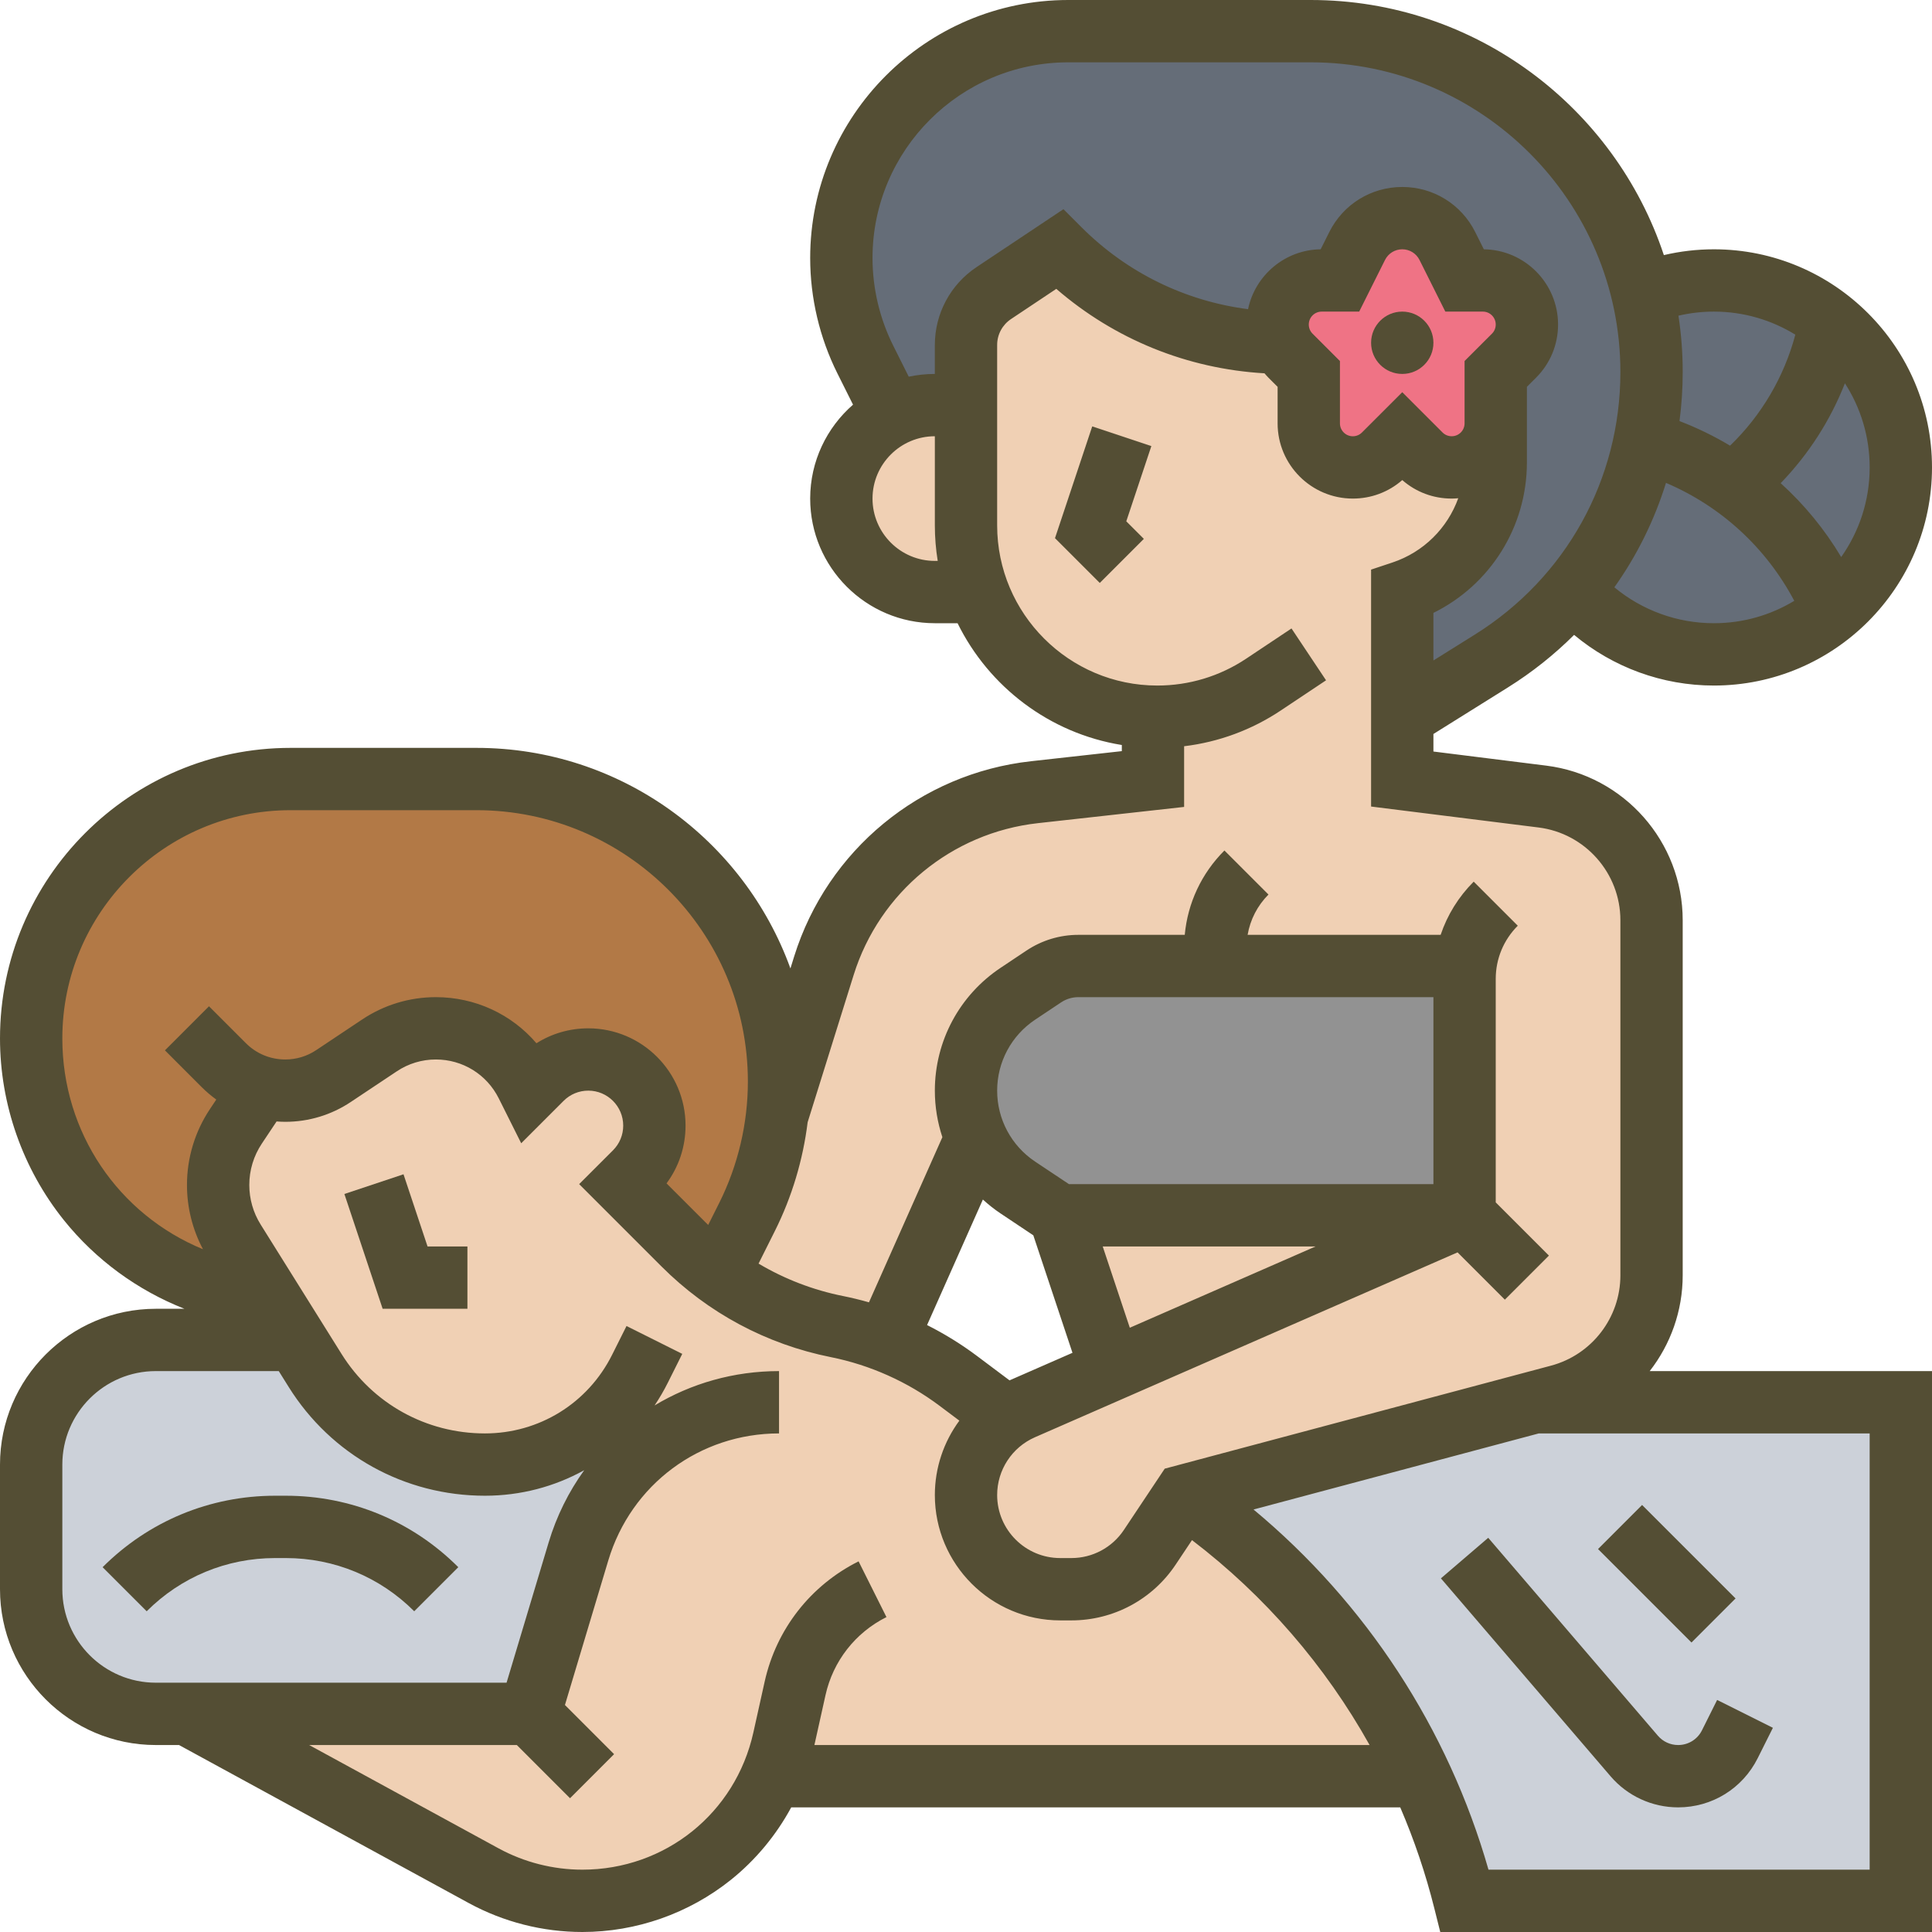 <svg xmlns="http://www.w3.org/2000/svg" width="80" height="80" viewBox="0 0 80 80" fill="none"><g clip-path="url(#clip0_177_43)"><path d="M40.495 24.515H38.71C37.642 24.515 36.674 24.081 35.973 23.381C35.273 22.68 34.839 21.712 34.839 20.644C34.839 19.13 35.71 17.817 36.979 17.183C37.5 16.92 38.087 16.773 38.71 16.773H40V21.753C40 22.725 40.174 23.656 40.495 24.515Z" fill="#F0D0B4"></path><path d="M70.968 11.613C69.924 11.613 68.929 11.819 68.021 12.193C67.413 9.585 66.082 7.253 64.253 5.424C61.7 2.871 58.171 1.29 54.274 1.29H44.234C39.045 1.29 34.839 5.496 34.839 10.685C34.839 11.414 34.924 12.138 35.09 12.843C35.257 13.548 35.505 14.235 35.831 14.887L36.979 17.182V17.184C37.5 16.921 38.087 16.774 38.71 16.774H40V14.284C40 13.421 40.431 12.616 41.148 12.137L43.871 10.322C46.315 12.766 49.616 14.153 53.066 14.192C52.96 13.958 52.903 13.7 52.903 13.437C52.903 12.934 53.108 12.477 53.439 12.148C53.768 11.818 54.224 11.613 54.728 11.613H55.484L56.197 10.187C56.55 9.479 57.274 9.032 58.065 9.032C58.46 9.032 58.839 9.143 59.163 9.343C59.487 9.545 59.755 9.832 59.932 10.187L60.645 11.613H61.402C62.408 11.613 63.226 12.43 63.226 13.437C63.226 13.679 63.178 13.916 63.087 14.135C62.997 14.355 62.863 14.556 62.692 14.727L61.936 15.484V17.53V19.145C61.936 21.582 60.376 23.745 58.065 24.516V29.677L61.753 27.371C63.044 26.564 64.176 25.567 65.123 24.43C66.542 26.064 68.634 27.096 70.968 27.096C75.244 27.096 78.71 23.63 78.71 19.355C78.71 15.079 75.244 11.613 70.968 11.613Z" fill="#656D78"></path><path d="M10.842 45.027L9.767 46.639C9.288 47.358 9.032 48.203 9.032 49.068C9.032 49.477 9.09 49.884 9.201 50.274C9.314 50.664 9.48 51.038 9.698 51.387L11.217 53.819L9.7 53.482C7.243 52.935 5.142 51.574 3.653 49.719C2.164 47.863 1.29 45.516 1.29 42.998C1.29 37.066 6.098 32.258 12.03 32.258H19.73C23.19 32.258 26.322 33.659 28.588 35.927C30.856 38.193 32.258 41.326 32.258 44.785C32.258 45.256 32.232 45.724 32.179 46.188C32.014 47.647 31.595 49.068 30.935 50.387L29.747 52.766C29.238 52.395 28.756 51.982 28.308 51.534L25.806 49.032L26.295 48.543C26.551 48.287 26.751 47.984 26.888 47.655C27.024 47.326 27.096 46.971 27.096 46.608C27.096 45.851 26.79 45.167 26.295 44.672C25.8 44.177 25.116 43.871 24.359 43.871C23.634 43.871 22.937 44.159 22.424 44.672L21.935 45.161L21.806 44.905C21.451 44.193 20.909 43.611 20.256 43.208C19.605 42.806 18.842 42.58 18.047 42.58C17.218 42.58 16.406 42.826 15.714 43.287L13.809 44.556C13.514 44.755 13.193 44.905 12.856 45.006C12.519 45.109 12.168 45.161 11.813 45.161C11.482 45.161 11.155 45.116 10.842 45.027Z" fill="#B27946"></path><path d="M78.71 58.065V78.71H60.645C60.198 76.924 59.586 75.197 58.819 73.548C56.729 69.043 53.497 65.126 49.406 62.203L49.032 61.935L63.548 58.065H78.71Z" fill="#CCD1D9"></path><path d="M24.843 58.833L26.274 60.459C25.209 61.474 24.396 62.764 23.953 64.243L21.935 70.967H7.742H6.451C3.601 70.967 1.29 68.656 1.29 65.806V60.645C1.29 57.795 3.601 55.483 6.451 55.483H12.258L13.048 56.748C14.563 59.172 17.221 60.645 20.079 60.645C21.438 60.645 22.74 60.261 23.853 59.572C24.203 59.356 24.535 59.109 24.843 58.833Z" fill="#CCD1D9"></path><path d="M60.645 50.322L46.007 56.727L43.871 50.322H60.645Z" fill="#F0D0B4"></path><path d="M60.645 40L60.677 40.005C60.657 40.179 60.645 40.356 60.645 40.534V50.323H43.871L42.147 49.174C41.477 48.726 40.94 48.126 40.571 47.437C40.516 47.336 40.465 47.231 40.418 47.124C40.147 46.514 40 45.848 40 45.161C40 43.548 40.806 42.044 42.147 41.148L43.221 40.434C43.645 40.152 44.144 40 44.652 40H50.323H60.645Z" fill="#929292"></path><path d="M47.741 29.677V29.674C44.415 29.6 41.596 27.477 40.495 24.516C40.173 23.656 39.999 22.726 39.999 21.753V16.774V14.284C39.999 13.421 40.43 12.616 41.148 12.137L43.87 10.322C46.314 12.766 49.615 14.153 53.065 14.192C53.156 14.39 53.28 14.571 53.436 14.727L54.193 15.484V17.53C54.193 18.034 54.398 18.49 54.728 18.819C55.057 19.15 55.514 19.355 56.017 19.355C56.501 19.355 56.965 19.163 57.307 18.821L58.064 18.064L58.82 18.821C58.991 18.992 59.193 19.125 59.412 19.216C59.632 19.306 59.869 19.355 60.111 19.355C61.117 19.355 61.935 18.537 61.935 17.53V19.145C61.935 21.582 60.375 23.745 58.064 24.516V29.677V32.258L63.865 32.984C66.448 33.306 68.386 35.501 68.386 38.105V52.809C68.386 55.147 66.814 57.193 64.556 57.795L63.548 58.064L49.032 61.935L47.609 64.069C46.885 65.154 45.667 65.806 44.364 65.806H43.899C41.746 65.806 39.999 64.059 39.999 61.906C39.999 61.132 40.228 60.393 40.635 59.771C40.911 59.348 41.269 58.98 41.691 58.69H41.693C41.893 58.551 42.109 58.432 42.336 58.332L46.006 56.727L60.645 50.322V40.534C60.645 40.356 60.656 40.179 60.677 40.005L60.645 40H50.322H44.651C44.143 40 43.645 40.151 43.22 40.434L42.146 41.148C40.806 42.043 39.999 43.548 39.999 45.161C39.999 45.848 40.146 46.514 40.417 47.124L36.685 55.519C36.03 55.267 35.349 55.069 34.656 54.93C32.873 54.574 31.199 53.834 29.746 52.766L30.935 50.387C31.595 49.067 32.014 47.647 32.178 46.188L34.117 39.984C35.34 36.074 38.757 33.256 42.83 32.803L47.741 32.258V29.677Z" fill="#F0D0B4"></path><path d="M29.746 52.766C31.199 53.833 32.873 54.574 34.656 54.93C35.349 55.069 36.03 55.267 36.685 55.519V55.52C36.89 55.598 37.091 55.682 37.29 55.77C38.132 56.148 38.931 56.617 39.673 57.174L41.691 58.69C41.269 58.98 40.911 59.348 40.635 59.77C40.228 60.393 39.999 61.132 39.999 61.906C39.999 64.059 41.746 65.806 43.899 65.806H44.364C45.667 65.806 46.885 65.154 47.609 64.069L49.032 61.935L49.406 62.203C53.496 65.125 56.728 69.043 58.819 73.548H31.959C31.399 74.848 30.533 75.969 29.461 76.83C27.983 78.014 26.115 78.709 24.114 78.709C22.683 78.709 21.277 78.351 20.022 77.666L7.741 70.967H21.935L23.953 64.243C24.396 62.764 25.209 61.474 26.273 60.459L24.843 58.833C24.535 59.109 24.203 59.356 23.852 59.572C22.74 60.261 21.438 60.645 20.078 60.645C17.22 60.645 14.562 59.172 13.048 56.748L12.257 55.483L11.217 53.819L9.698 51.386C9.48 51.038 9.314 50.664 9.201 50.274C9.09 49.883 9.032 49.477 9.032 49.067C9.032 48.203 9.288 47.358 9.767 46.638L10.841 45.027C11.154 45.116 11.482 45.161 11.812 45.161C12.167 45.161 12.519 45.109 12.856 45.006C13.193 44.904 13.514 44.754 13.809 44.556L15.714 43.286C16.406 42.825 17.217 42.58 18.046 42.58C18.841 42.58 19.604 42.806 20.256 43.208C20.909 43.611 21.451 44.193 21.806 44.904L21.935 45.161L22.424 44.672C22.936 44.159 23.633 43.87 24.359 43.87C25.115 43.87 25.799 44.177 26.294 44.672C26.79 45.167 27.096 45.851 27.096 46.608C27.096 46.97 27.023 47.325 26.888 47.654C26.751 47.983 26.551 48.286 26.294 48.543L25.806 49.032L28.307 51.533C28.756 51.982 29.238 52.395 29.746 52.766Z" fill="#F0D0B4"></path><path d="M63.226 13.437C63.226 13.679 63.178 13.916 63.087 14.136C62.997 14.355 62.863 14.556 62.692 14.727L61.936 15.484V17.531C61.936 18.537 61.118 19.355 60.111 19.355C59.869 19.355 59.632 19.306 59.413 19.216C59.194 19.126 58.992 18.992 58.821 18.821L58.065 18.064L57.308 18.821C56.966 19.163 56.502 19.355 56.018 19.355C55.515 19.355 55.058 19.15 54.729 18.819C54.398 18.49 54.194 18.034 54.194 17.531V15.484L53.437 14.727C53.281 14.571 53.157 14.39 53.066 14.192C52.96 13.958 52.903 13.7 52.903 13.437C52.903 12.934 53.108 12.477 53.439 12.148C53.768 11.818 54.224 11.613 54.727 11.613H55.484L56.197 10.187C56.55 9.479 57.274 9.032 58.065 9.032C58.46 9.032 58.839 9.144 59.163 9.344C59.487 9.545 59.755 9.832 59.932 10.187L60.645 11.613H61.402C62.408 11.613 63.226 12.431 63.226 13.437Z" fill="#EF7385"></path><path d="M58.065 15.484C58.777 15.484 59.355 14.906 59.355 14.194C59.355 13.481 58.777 12.903 58.065 12.903C57.352 12.903 56.774 13.481 56.774 14.194C56.774 14.906 57.352 15.484 58.065 15.484Z" fill="#544E34"></path><path d="M69.677 52.809V38.105C69.677 34.858 67.248 32.106 64.026 31.703L59.355 31.119V30.393L62.438 28.466C63.446 27.836 64.363 27.104 65.18 26.289C66.793 27.635 68.837 28.387 70.968 28.387C75.948 28.387 80 24.335 80 19.355C80 14.374 75.948 10.323 70.968 10.323C70.264 10.323 69.572 10.405 68.897 10.563C66.863 4.434 61.077 0 54.274 0H44.234C38.342 0 33.548 4.793 33.548 10.685C33.548 12.335 33.938 13.988 34.676 15.464L35.322 16.756C34.237 17.703 33.548 19.095 33.548 20.645C33.548 23.491 35.864 25.806 38.71 25.806H39.651C40.946 28.439 43.46 30.366 46.452 30.849V31.103L42.688 31.521C38.108 32.03 34.261 35.201 32.886 39.599L32.73 40.101C30.807 34.781 25.706 30.968 19.731 30.968H12.03C5.397 30.968 0 36.364 0 42.998C0 45.725 0.94 48.398 2.646 50.525C3.962 52.165 5.694 53.429 7.638 54.194H6.452C2.894 54.194 0 57.088 0 60.645V65.806C0 69.364 2.894 72.258 6.452 72.258H7.413L19.405 78.799C20.845 79.585 22.474 80 24.114 80C26.343 80 28.529 79.232 30.268 77.837C31.295 77.013 32.141 75.988 32.763 74.839H57.981C58.56 76.187 59.034 77.585 59.393 79.023L59.638 80H80V56.774H68.311C69.173 55.668 69.677 54.284 69.677 52.809ZM66.847 24.319C67.783 23.002 68.504 21.545 68.985 19.995C71.266 20.966 73.132 22.68 74.297 24.879C73.324 25.467 72.185 25.806 70.968 25.806C69.452 25.806 67.997 25.273 66.847 24.319ZM77.419 19.355C77.419 20.735 76.982 22.015 76.24 23.066C75.556 21.919 74.71 20.891 73.734 20.007C74.885 18.817 75.79 17.41 76.394 15.872C77.042 16.877 77.419 18.072 77.419 19.355ZM70.968 12.903C72.204 12.903 73.359 13.253 74.341 13.858C73.875 15.608 72.938 17.2 71.638 18.454C70.976 18.058 70.276 17.716 69.545 17.436C69.632 16.768 69.677 16.09 69.677 15.403C69.677 14.611 69.617 13.832 69.501 13.072C69.978 12.961 70.469 12.903 70.968 12.903ZM36.985 14.31C36.425 13.19 36.129 11.937 36.129 10.685C36.129 6.216 39.765 2.581 44.234 2.581H54.274C61.344 2.581 67.097 8.333 67.097 15.403C67.097 19.854 64.844 23.919 61.07 26.277L59.355 27.349V25.378C61.704 24.22 63.226 21.821 63.226 19.145V17.53V16.018L63.604 15.64C64.192 15.052 64.516 14.27 64.516 13.438C64.516 11.734 63.141 10.345 61.443 10.323L61.086 9.609C60.51 8.458 59.352 7.742 58.065 7.742C56.777 7.742 55.619 8.458 55.043 9.609L54.686 10.323C53.205 10.342 51.971 11.401 51.679 12.802C49.076 12.467 46.666 11.292 44.783 9.41L44.035 8.662L40.433 11.063C39.354 11.783 38.71 12.987 38.71 14.284V15.484C38.339 15.484 37.978 15.524 37.629 15.598L36.985 14.31ZM54.35 13.816C54.249 13.715 54.194 13.581 54.194 13.438C54.194 13.143 54.433 12.903 54.728 12.903H56.281L57.351 10.763C57.487 10.492 57.761 10.323 58.065 10.323C58.368 10.323 58.642 10.492 58.778 10.763L59.848 12.903H61.401C61.696 12.903 61.935 13.143 61.935 13.438C61.935 13.581 61.88 13.715 61.779 13.816L60.645 14.949V17.53C60.645 17.825 60.406 18.064 60.111 18.064C59.968 18.064 59.834 18.009 59.733 17.908L58.065 16.24L56.396 17.908C56.295 18.009 56.161 18.065 56.018 18.065C55.724 18.065 55.484 17.825 55.484 17.53V14.95L54.35 13.816ZM38.71 23.226C37.287 23.226 36.129 22.068 36.129 20.645C36.129 19.222 37.287 18.064 38.71 18.064V21.754C38.71 22.255 38.751 22.746 38.829 23.226H38.71ZM42.973 34.086L49.032 33.413V30.9C50.459 30.728 51.826 30.226 53.034 29.42L54.909 28.17L53.478 26.023L51.603 27.273C50.51 28.002 49.237 28.387 47.923 28.387C44.266 28.387 41.29 25.411 41.29 21.754V14.284C41.29 13.852 41.505 13.451 41.865 13.211L43.739 11.961C46.155 14.051 49.162 15.272 52.36 15.458C52.413 15.52 52.467 15.582 52.525 15.641L52.903 16.018V17.53C52.903 19.248 54.301 20.645 56.018 20.645C56.778 20.645 57.497 20.375 58.065 19.879C58.632 20.375 59.35 20.645 60.111 20.645C60.203 20.645 60.293 20.639 60.383 20.631C59.938 21.864 58.953 22.86 57.657 23.292L56.774 23.586V33.397L63.706 34.264C65.639 34.505 67.097 36.157 67.097 38.105V52.809C67.097 54.56 65.915 56.098 64.223 56.549L48.229 60.814L46.536 63.354C46.051 64.081 45.239 64.516 44.364 64.516H43.901C42.461 64.516 41.29 63.345 41.29 61.906C41.29 60.869 41.904 59.93 42.854 59.514L60.355 51.858L62.313 53.816L64.138 51.991L61.935 49.788V40.534C61.935 39.702 62.26 38.92 62.848 38.332L61.023 36.507C60.393 37.137 59.93 37.889 59.654 38.71H51.661C51.77 38.081 52.065 37.502 52.525 37.041L50.701 35.217C49.752 36.166 49.18 37.39 49.058 38.71H44.652C43.886 38.71 43.143 38.935 42.505 39.36L41.432 40.076C39.727 41.212 38.71 43.113 38.71 45.161C38.71 45.826 38.819 46.475 39.022 47.088L35.982 53.927C35.628 53.826 35.27 53.738 34.909 53.666C33.664 53.417 32.485 52.961 31.41 52.323L32.09 50.964C32.792 49.559 33.25 48.029 33.443 46.469L35.349 40.369C36.418 36.948 39.411 34.482 42.973 34.086ZM59.355 41.29V49.032H44.262L42.863 48.1C41.878 47.443 41.29 46.345 41.29 45.161C41.29 43.978 41.878 42.879 42.863 42.223L43.937 41.507C44.149 41.365 44.397 41.29 44.652 41.29H59.355ZM46.783 54.979L45.661 51.613H54.476L46.783 54.979ZM40.699 49.67C40.927 49.878 41.17 50.072 41.432 50.247L42.787 51.151L44.409 56.017L41.82 57.15C41.814 57.153 41.809 57.156 41.803 57.158L40.448 56.142C39.802 55.658 39.111 55.232 38.388 54.868L40.699 49.67ZM2.581 42.998C2.581 37.787 6.82 33.548 12.03 33.548H19.731C25.927 33.548 30.968 38.589 30.968 44.785C30.968 46.52 30.558 48.258 29.782 49.81L29.325 50.722C29.291 50.688 29.255 50.656 29.221 50.621L27.6 49.001C28.111 48.312 28.387 47.481 28.387 46.608C28.387 44.387 26.58 42.581 24.36 42.581C23.588 42.581 22.85 42.796 22.213 43.199C21.186 41.998 19.68 41.29 18.047 41.29C16.959 41.29 15.905 41.609 14.999 42.213L13.094 43.483C12.714 43.737 12.271 43.871 11.813 43.871C11.197 43.871 10.617 43.631 10.181 43.195L8.654 41.668L6.83 43.493L8.356 45.02C8.544 45.207 8.745 45.377 8.956 45.53L8.694 45.923C8.071 46.858 7.742 47.945 7.742 49.067C7.742 49.998 7.97 50.91 8.405 51.728C4.908 50.291 2.581 46.901 2.581 42.998ZM2.581 65.806V60.645C2.581 58.511 4.317 56.774 6.452 56.774H11.543L11.954 57.432C13.716 60.252 16.754 61.935 20.079 61.935C21.554 61.935 22.96 61.56 24.191 60.878C23.55 61.767 23.047 62.773 22.717 63.873L20.976 69.677H6.452C4.317 69.677 2.581 67.941 2.581 65.806ZM33.723 72.258L34.182 70.193C34.495 68.784 35.415 67.606 36.706 66.96L35.552 64.652C33.563 65.647 32.145 67.462 31.663 69.633L31.195 71.739C30.452 75.084 27.54 77.419 24.114 77.419C22.904 77.419 21.703 77.113 20.641 76.534L12.802 72.258H21.401L23.604 74.461L25.428 72.636L23.393 70.6L25.188 64.615C26.132 61.468 28.973 59.355 32.258 59.355V56.774C30.384 56.774 28.617 57.286 27.105 58.196C27.306 57.896 27.49 57.582 27.654 57.254L28.251 56.061L25.943 54.907L25.346 56.099C24.342 58.108 22.324 59.355 20.079 59.355C17.649 59.355 15.43 58.125 14.143 56.065L10.792 50.703C10.485 50.212 10.323 49.647 10.323 49.067C10.323 48.456 10.502 47.864 10.841 47.355L11.453 46.437C11.572 46.446 11.692 46.452 11.813 46.452C12.782 46.452 13.72 46.168 14.526 45.63L16.431 44.361C16.911 44.04 17.47 43.871 18.047 43.871C19.158 43.871 20.156 44.488 20.653 45.482L21.582 47.34L23.337 45.585C23.61 45.312 23.973 45.161 24.36 45.161C25.157 45.161 25.806 45.81 25.806 46.608C25.806 46.995 25.656 47.358 25.383 47.632L23.982 49.032L27.396 52.446C29.317 54.367 31.74 55.664 34.403 56.196C36.023 56.52 37.578 57.216 38.9 58.207L39.725 58.826C39.08 59.701 38.71 60.773 38.71 61.906C38.71 64.768 41.038 67.097 43.901 67.097H44.364C46.104 67.097 47.718 66.233 48.683 64.785L49.358 63.773C52.38 66.079 54.878 68.975 56.712 72.258H33.723ZM77.419 77.419H61.635C59.965 71.579 56.564 66.378 51.906 62.505L63.717 59.355H77.419V77.419Z" fill="#544E34"></path><path d="M45.227 17.656L43.685 22.284L45.539 24.138L47.364 22.313L46.637 21.587L47.675 18.472L45.227 17.656Z" fill="#544E34"></path><path d="M70.475 71.648C70.287 72.025 69.908 72.258 69.488 72.258C69.165 72.258 68.86 72.118 68.65 71.873L61.624 63.677L59.665 65.356L66.69 73.552C67.391 74.37 68.411 74.839 69.488 74.839C70.892 74.839 72.155 74.058 72.783 72.802L73.412 71.545L71.103 70.391L70.475 71.648Z" fill="#544E34"></path><path d="M66.171 64.143L67.995 62.318L71.866 66.188L70.041 68.013L66.171 64.143Z" fill="#544E34"></path><path d="M16.708 48.624L14.26 49.44L15.844 54.193H19.355V51.613H17.704L16.708 48.624Z" fill="#544E34"></path><path d="M11.392 61.935C8.694 61.935 6.157 62.986 4.249 64.894L6.074 66.719C7.494 65.299 9.383 64.516 11.392 64.516H11.835C13.843 64.516 15.732 65.299 17.152 66.719L18.977 64.894C17.07 62.986 14.533 61.935 11.835 61.935H11.392Z" fill="#544E34"></path></g><defs><clipPath id="clip0_177_43"><rect width="80" height="80" fill="white"></rect></clipPath></defs></svg>